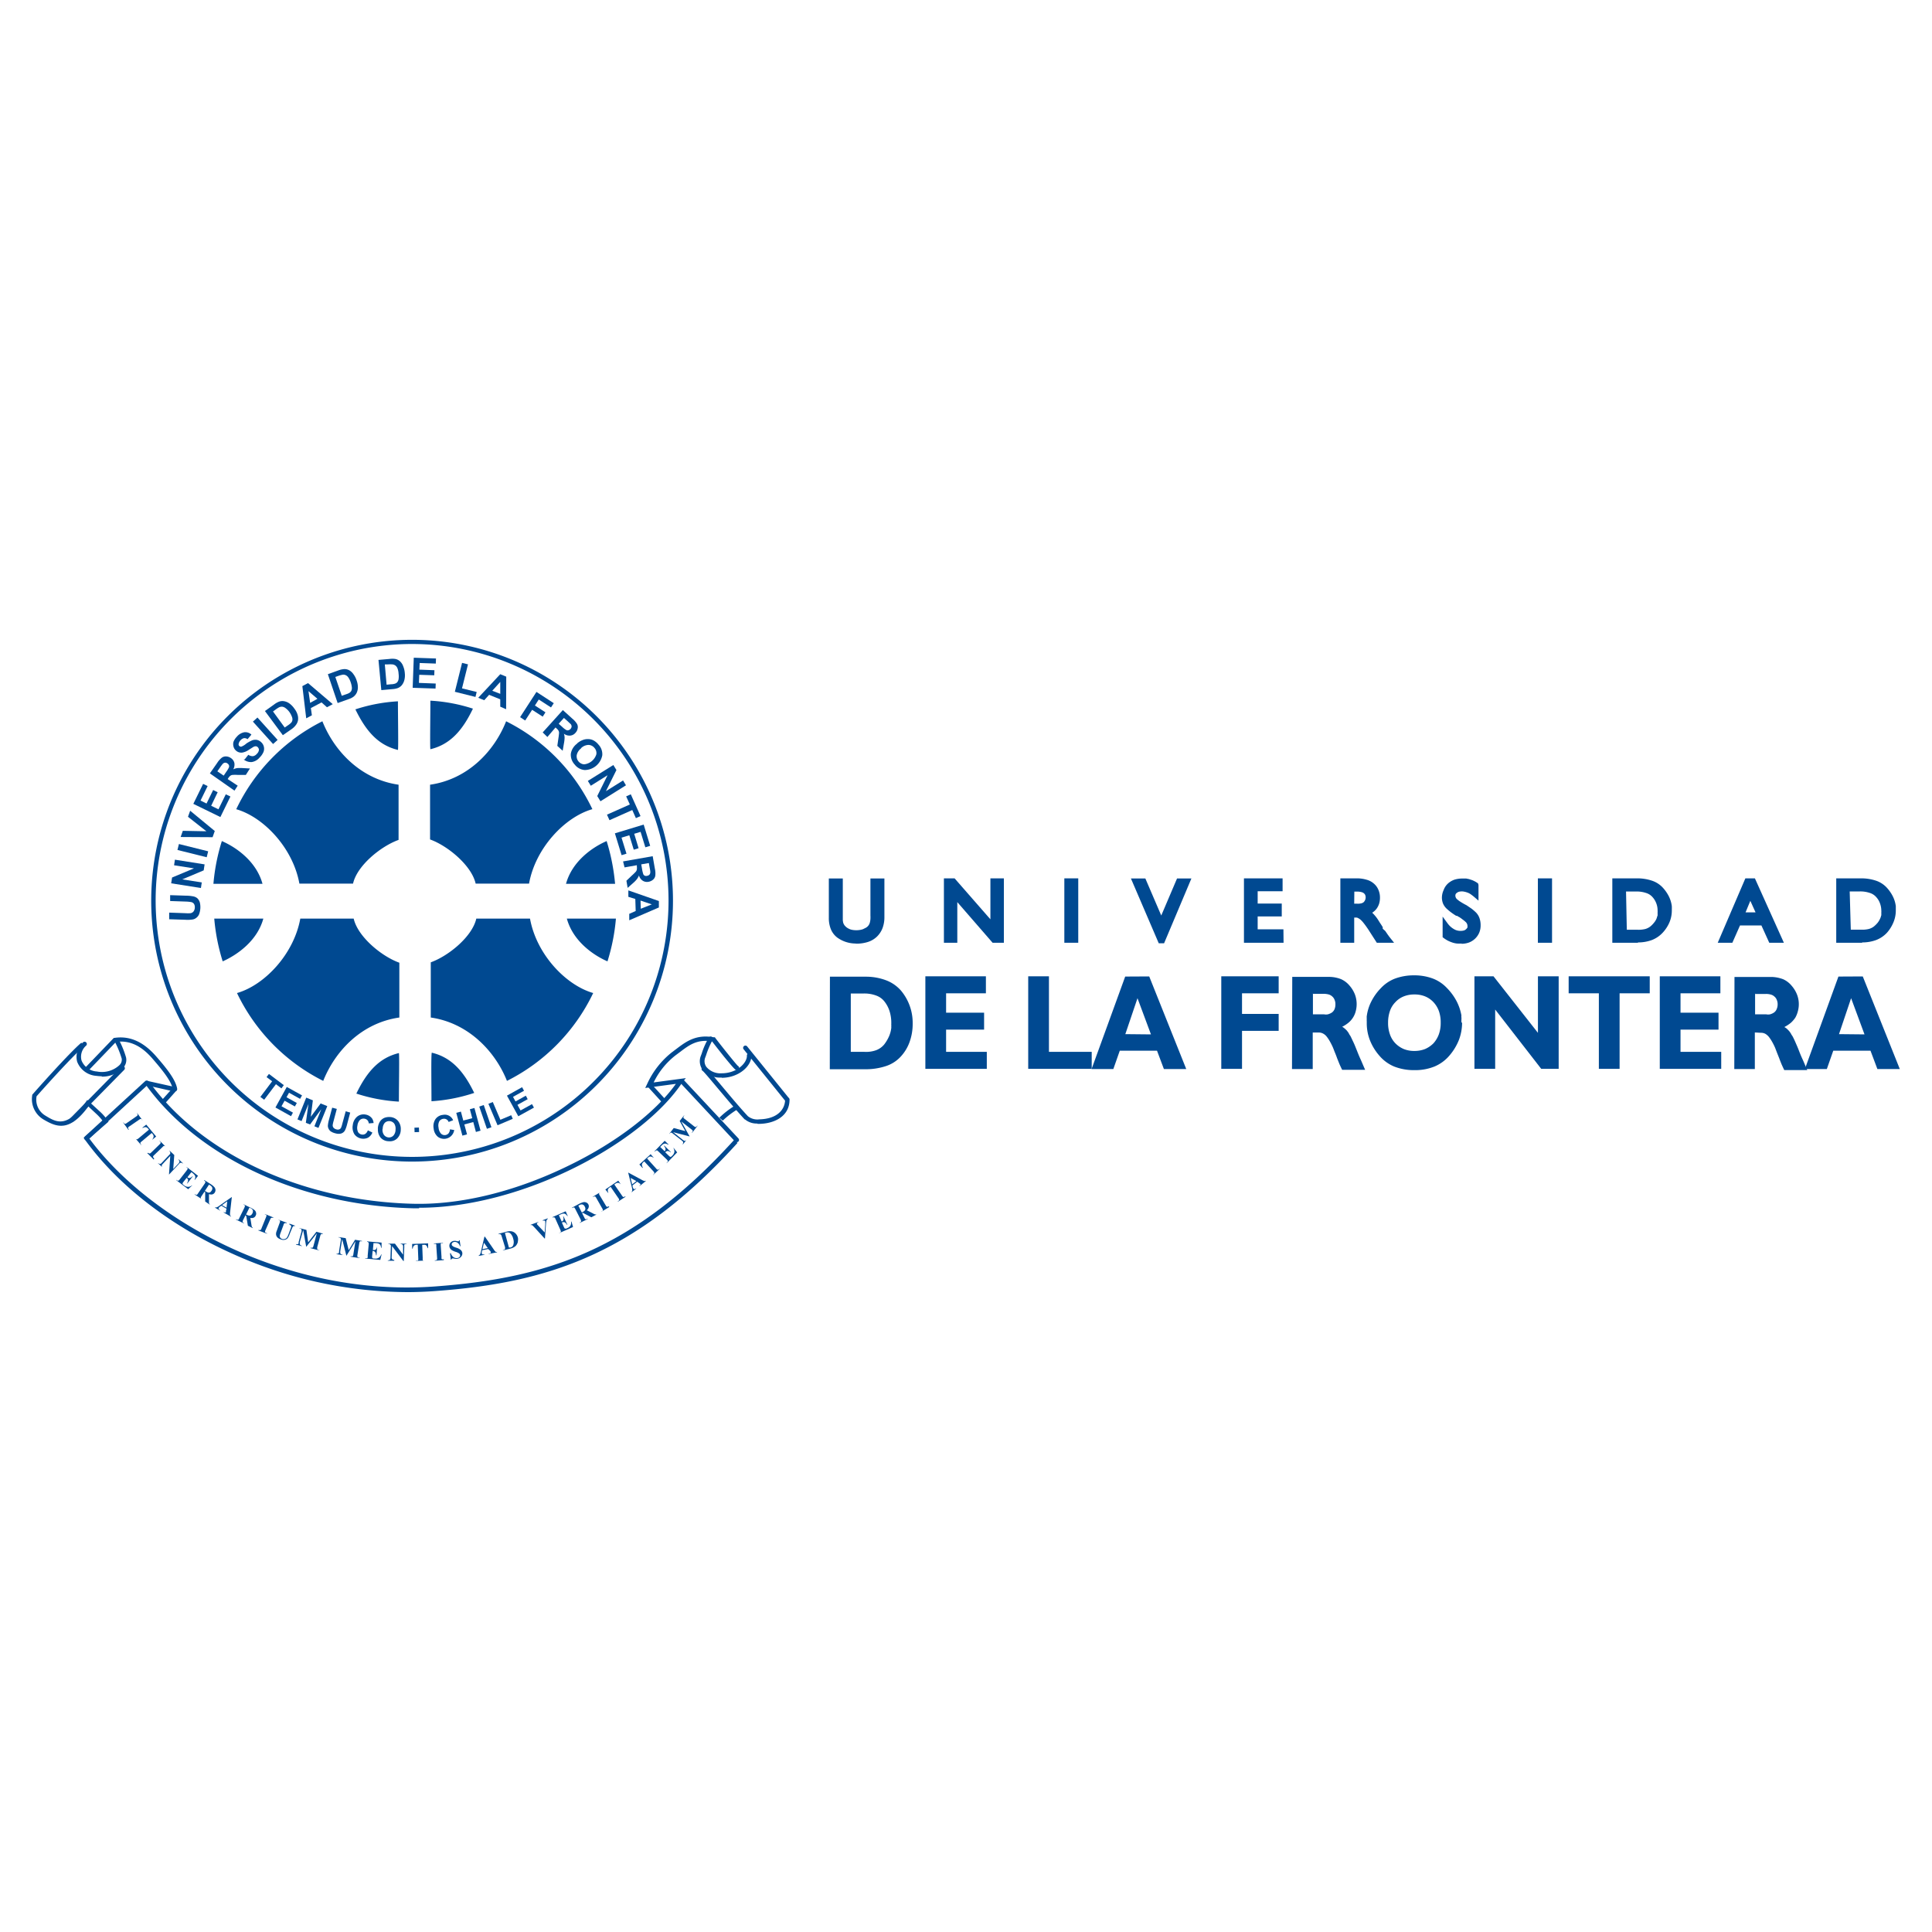 <svg id="Capa_1" data-name="Capa 1" xmlns="http://www.w3.org/2000/svg" viewBox="0 0 300 300"><defs><style>.cls-1{fill:#004991;}</style></defs><g id="Capa_2" data-name="Capa 2"><g id="Capa_1-2" data-name="Capa 1-2"><path class="cls-1" d="M132.11,154.24v9.09h2.11a4.62,4.62,0,0,0,1.84-.26,3,3,0,0,0,1.24-.89,6,6,0,0,0,.74-1.24,4.5,4.5,0,0,0,.36-1.35v-.1a.14.14,0,0,1,0-.09v-.28a.24.24,0,0,1,0-.12v-.19a6,6,0,0,0-.25-1.73,4.73,4.73,0,0,0-.74-1.47,2.82,2.82,0,0,0-1.3-1,5.22,5.22,0,0,0-2-.34l-2.07,0m-3.17-2.61h5.71a8.87,8.87,0,0,1,3.09.59,5.78,5.78,0,0,1,2.25,1.59,7.78,7.78,0,0,1,1.8,5.08,8.22,8.22,0,0,1-.46,2.82,6.57,6.57,0,0,1-1.36,2.29,5.38,5.38,0,0,1-2.33,1.51,10.06,10.06,0,0,1-3.36.49h-5.36Z"/><polygon class="cls-1" points="153.23 163.33 153.23 165.97 143.69 165.97 143.69 151.6 153.09 151.6 153.09 154.24 146.91 154.24 146.91 157.25 152.81 157.25 152.81 159.88 146.91 159.88 146.91 163.33 153.23 163.33"/><polygon class="cls-1" points="169.52 163.33 169.52 165.97 159.66 165.97 159.66 151.6 162.88 151.6 162.88 163.33 169.52 163.33"/><path class="cls-1" d="M178.72,160.62,176.63,155l-1.89,5.58Zm-.27-9L184.2,166h-3.47l-1.07-2.85h-5.78l-1,2.85H169.5l5.22-14.36Z"/><polygon class="cls-1" points="198.55 151.6 198.55 154.24 192.86 154.24 192.86 157.44 198.55 157.44 198.55 160.07 192.86 160.07 192.86 165.97 189.64 165.97 189.64 151.6 198.55 151.6"/><path class="cls-1" d="M203.87,154.24v3.26h1.71a1.5,1.5,0,0,0,.63,0,2.3,2.3,0,0,0,.6-.27,1.27,1.27,0,0,0,.41-.51,1.89,1.89,0,0,0,.14-.78,1.63,1.63,0,0,0-.13-.69,1.26,1.26,0,0,0-.35-.51,1.37,1.37,0,0,0-.56-.32,3.08,3.08,0,0,0-.8-.1l-1.63,0m-3.23-2.63h5.79a5.17,5.17,0,0,1,1.78.35,3.65,3.65,0,0,1,1.32,1,4.68,4.68,0,0,1,.83,1.35,4.27,4.27,0,0,1,.14,2.62,3.39,3.39,0,0,1-1.11,1.78,5.3,5.3,0,0,1-1,.65,1.7,1.7,0,0,1,.38.26,3.26,3.26,0,0,1,.33.31l.15.19.15.21a2,2,0,0,0,.13.25l.16.24c.13.26.28.59.44.92s.32.74.49,1.16.35.9.59,1.42.47,1.1.75,1.72h-3.57c-.15-.29-.29-.6-.42-.89l-.36-.9c-.11-.31-.22-.6-.33-.86s-.21-.55-.32-.81-.29-.62-.46-.92a5.54,5.54,0,0,0-.5-.76,1.73,1.73,0,0,0-.56-.48,1.38,1.38,0,0,0-.69-.17l-.93,0V166h-3.22Z"/><path class="cls-1" d="M223.71,158.79a5.2,5.2,0,0,0-.28-1.79,4,4,0,0,0-.83-1.37,3.69,3.69,0,0,0-1.31-.91,4.27,4.27,0,0,0-1.65-.3,4.33,4.33,0,0,0-1.67.3,3.52,3.52,0,0,0-1.31.91,3.57,3.57,0,0,0-.84,1.38,5.45,5.45,0,0,0-.28,1.79,5.2,5.2,0,0,0,.28,1.79,3.72,3.72,0,0,0,.84,1.4,4,4,0,0,0,1.31.9,4.3,4.3,0,0,0,1.67.3,4.46,4.46,0,0,0,1.65-.3,4.2,4.2,0,0,0,1.31-.9,4.33,4.33,0,0,0,.83-1.4,5.2,5.2,0,0,0,.28-1.79v0m3.32,0a7.48,7.48,0,0,1-.49,2.68,8.49,8.49,0,0,1-1.46,2.41,6.15,6.15,0,0,1-2.34,1.72,8,8,0,0,1-3.1.56,8.37,8.37,0,0,1-3.13-.55,6.08,6.08,0,0,1-2.32-1.69,8.21,8.21,0,0,1-1.46-2.38,7.24,7.24,0,0,1-.5-2.6v-.38a1,1,0,0,1,0-.25,1,1,0,0,1,0-.25.92.92,0,0,1,0-.28,7,7,0,0,1,.7-2.27,8.32,8.32,0,0,1,1.49-2.08,5.85,5.85,0,0,1,2.21-1.49,8.41,8.41,0,0,1,2.94-.5,8.19,8.19,0,0,1,2.9.49,5.88,5.88,0,0,1,2.2,1.47,8.78,8.78,0,0,1,1.48,2,7.7,7.7,0,0,1,.78,2.28,1,1,0,0,0,0,.3,1.31,1.31,0,0,1,0,.28v.13a.33.33,0,0,0,0,.14v.23Z"/><polygon class="cls-1" points="242.03 151.6 242.03 165.97 239.32 165.97 232.17 156.76 232.17 165.97 228.95 165.97 228.95 151.6 231.91 151.6 238.81 160.38 238.81 151.6 242.03 151.6"/><polygon class="cls-1" points="256.17 151.6 256.17 154.24 251.49 154.24 251.49 165.97 248.27 165.97 248.27 154.24 243.58 154.24 243.58 151.6 256.17 151.6"/><polygon class="cls-1" points="267.27 163.33 267.27 165.97 257.73 165.97 257.73 151.6 267.14 151.6 267.14 154.24 260.95 154.24 260.95 157.25 266.85 157.25 266.85 159.88 260.95 159.88 260.95 163.33 267.27 163.33"/><path class="cls-1" d="M272.53,154.24v3.26h1.71a1.5,1.5,0,0,0,.63,0,2.11,2.11,0,0,0,.59-.27,1.19,1.19,0,0,0,.41-.51,1.82,1.82,0,0,0,.16-.76,1.63,1.63,0,0,0-.13-.69,1.2,1.2,0,0,0-.35-.51,1.37,1.37,0,0,0-.56-.32,2.7,2.7,0,0,0-.8-.1l-1.63,0m-3.23-2.64h5.79a5.43,5.43,0,0,1,1.78.36,3.64,3.64,0,0,1,1.3,1,4.68,4.68,0,0,1,.83,1.35,4.12,4.12,0,0,1,.14,2.62,4,4,0,0,1-.4,1,4.42,4.42,0,0,1-.7.8,5.67,5.67,0,0,1-1,.65,2.26,2.26,0,0,1,.38.25l.32.32a1.39,1.39,0,0,1,.15.19l.15.21a1.83,1.83,0,0,0,.13.24l.16.24c.14.27.29.58.44.93s.33.74.49,1.16.35.9.59,1.42.47,1.1.75,1.72h-3.57q-.22-.45-.42-.9c-.12-.3-.24-.59-.35-.9l-.34-.85-.31-.81a9.86,9.86,0,0,0-.46-.92,6.65,6.65,0,0,0-.5-.76,2.17,2.17,0,0,0-.56-.49,1.44,1.44,0,0,0-.7-.16l-.93-.05V166H269.3Z"/><path class="cls-1" d="M289.52,160.62,287.44,155l-1.88,5.58Zm-.27-9L295,166h-3.48l-1.07-2.85h-5.78l-1,2.85h-3.41l5.21-14.36Z"/><path class="cls-1" d="M137,136.86v5.54a4.21,4.21,0,0,1-.26,1.53,3.27,3.27,0,0,1-.76,1.19,3.21,3.21,0,0,1-1.26.74,6,6,0,0,1-1.79.25,4.55,4.55,0,0,1-1.37-.21,4.12,4.12,0,0,1-1.25-.6,2.63,2.63,0,0,1-.88-1.1,4,4,0,0,1-.3-1.61v-5.73h1.31v5.36a5.74,5.74,0,0,0,0,.71,4.17,4.17,0,0,0,.08.49,1.88,1.88,0,0,0,.18.38,1.11,1.11,0,0,0,.25.32,2.25,2.25,0,0,0,.41.34,3,3,0,0,0,.47.25,2.47,2.47,0,0,0,.52.13,2.43,2.43,0,0,0,.6,0,4,4,0,0,0,.69,0,2.94,2.94,0,0,0,.6-.16c.17-.07.33-.15.48-.23a1.8,1.8,0,0,0,.67-.67,1.88,1.88,0,0,0,.17-.47,4.68,4.68,0,0,0,.09-.54,5.83,5.83,0,0,0,0-.59v-5.32Z"/><path class="cls-1" d="M132.9,146.51a4.92,4.92,0,0,1-2.87-.91,3.14,3.14,0,0,1-1-1.28,4.55,4.55,0,0,1-.33-1.79v-6.12h2.17v5.81q0,.33,0,.66a3,3,0,0,0,.07.43,1.69,1.69,0,0,0,.13.27.92.92,0,0,0,.17.22h0a1.75,1.75,0,0,0,.33.28,2.63,2.63,0,0,0,.41.21,2,2,0,0,0,.42.11,3.57,3.57,0,0,0,1.13,0,2.3,2.3,0,0,0,.5-.13l.42-.21a1.27,1.27,0,0,0,.63-.85,2.89,2.89,0,0,0,.08-.5,5.23,5.23,0,0,0,0-.56v-5.74h2.17v6a4.82,4.82,0,0,1-.28,1.68,3.76,3.76,0,0,1-.86,1.33,3.59,3.59,0,0,1-1.43.85,5.92,5.92,0,0,1-1.91.26m-3.35-9.23v5.28a3.58,3.58,0,0,0,.27,1.44,2.24,2.24,0,0,0,.74.93,3.93,3.93,0,0,0,2.38.74,5.39,5.39,0,0,0,1.65-.22,2.56,2.56,0,0,0,1.09-.64,3,3,0,0,0,.67-1,4,4,0,0,0,.23-1.38v-5.12h-.47v5.57a5.59,5.59,0,0,1-.11.59,1.8,1.8,0,0,1-.21.56,2.15,2.15,0,0,1-.36.48,3.33,3.33,0,0,1-.46.36c-.17.09-.35.18-.54.26a3.77,3.77,0,0,1-.68.18,4.11,4.11,0,0,1-1.4,0,2.43,2.43,0,0,1-.6-.17,4,4,0,0,1-.55-.27,3.09,3.09,0,0,1-.48-.4,1.7,1.7,0,0,1-.33-.42,2.28,2.28,0,0,1-.2-.45A3.84,3.84,0,0,1,130,143c0-.25,0-.51,0-.76v-4.94Z"/><polygon class="cls-1" points="155.46 136.84 155.46 145.97 154.33 145.97 148.22 138.94 148.22 145.97 147 145.97 147 136.84 148.04 136.84 154.22 143.9 154.22 136.84 155.46 136.84"/><path class="cls-1" d="M155.88,146.39h-1.75l-5.48-6.31v6.31h-2.08v-10h1.66l5.56,6.36v-6.36h2.09Zm-1.36-.85H155v-8.28h-.38V145l-6.81-7.78h-.42v8.28h.38v-7.75Z"/><rect class="cls-1" x="165.7" y="136.84" width="1.31" height="9.13"/><path class="cls-1" d="M167.43,146.39h-2.16v-10h2.16Zm-1.31-.85h.46v-8.28h-.46Z"/><polygon class="cls-1" points="184.34 136.84 180.48 146.04 180.21 146.04 176.26 136.84 177.57 136.84 180.32 143.25 183.05 136.84 184.34 136.84"/><path class="cls-1" d="M180.76,146.47h-.83l-4.32-10.06h2.24l2.47,5.75,2.45-5.75H185Zm-3.86-9.21,3.44,8,3.37-8h-.38l-3,7.07-3-7.07Z"/><polygon class="cls-1" points="198.76 136.84 198.76 138.01 194.9 138.01 194.9 140.77 198.63 140.77 198.63 141.95 194.9 141.95 194.9 144.78 198.88 144.78 198.88 145.97 193.58 145.97 193.58 136.84 198.76 136.84"/><path class="cls-1" d="M199.31,146.39h-6.15v-10h6v2h-3.87v1.91h3.74v2h-3.74v2h4Zm-5.3-.85h4.45v-.34h-4v-3.68h3.73v-.32h-3.73v-3.61h3.87v-.33H194Z"/><path class="cls-1" d="M209.84,138v2.86h.84a2.36,2.36,0,0,0,.88-.08,1.2,1.2,0,0,0,.55-.33,1.94,1.94,0,0,0,.28-.48,1.61,1.61,0,0,0,.09-.54v0a1.73,1.73,0,0,0-.12-.6,1.1,1.1,0,0,0-.31-.43,1.29,1.29,0,0,0-.56-.28,2.72,2.72,0,0,0-.81-.09l-.84,0m-1.31-1.08h2.3a4.85,4.85,0,0,1,1.25.19,2.65,2.65,0,0,1,.95.51,2.13,2.13,0,0,1,.6.82,2.89,2.89,0,0,1,.2,1.06,2.64,2.64,0,0,1-.1.74,1.9,1.9,0,0,1-.31.6,2.11,2.11,0,0,1-.48.51,2.7,2.7,0,0,1-.64.36c.12.09.25.18.36.28a2.5,2.5,0,0,1,.33.32c.11.12.22.24.32.37l.3.42.17.27.18.28.19.28.18.31,0,.07s0,0,0,.06a.09.09,0,0,0,0,.06.33.33,0,0,1,0,.06s.06.08.08.12l.08.11h0l.18.25a3.15,3.15,0,0,1,.19.27c.06.11.15.19.22.3l.27.36H214L212.77,144c-.25-.38-.47-.7-.69-1a4.29,4.29,0,0,0-.54-.59,3.93,3.93,0,0,0-.43-.18,1.36,1.36,0,0,0-.43-.14h-.83v4h-1.31Z"/><path class="cls-1" d="M215.1,144.56l.15.22c.06.09.13.18.19.28l.22.3c.08.12.17.22.26.34l.55.69h-2.68l-1.33-2.07c-.25-.37-.47-.68-.67-.93a4.28,4.28,0,0,0-.49-.55,2,2,0,0,0-.38-.26.77.77,0,0,0-.25-.1h0a.21.21,0,0,1-.11,0h-.28v3.91h-2.15v-10h2.73a5.37,5.37,0,0,1,1.37.22,2.8,2.8,0,0,1,1.1.59,2.57,2.57,0,0,1,.72,1,3,3,0,0,1,.23,1.22,3.2,3.2,0,0,1-.12.87,2.73,2.73,0,0,1-.36.75,2.36,2.36,0,0,1-.59.59l-.13.1.24.24c.08.09.23.26.34.4s.22.29.32.45l.17.27a3.23,3.23,0,0,0,.18.28l.19.29c.07.11.12.2.19.3l0,.09h0l0,.1a0,0,0,0,1,0,0l0,.06m-.64,1.27h.48l-.17-.25-.12-.16h-.21v-.32h0l-.06-.09,0-.09h0a.64.64,0,0,1-.08-.14,3.37,3.37,0,0,1-.19-.32,2,2,0,0,0-.18-.26l-.18-.29-.18-.28a3.28,3.28,0,0,0-.27-.38l-.29-.34a4,4,0,0,0-.3-.29,2.6,2.6,0,0,0-.33-.25l-.63-.46.72-.29a2.86,2.86,0,0,0,.54-.3,2.16,2.16,0,0,0,.39-.41,1.92,1.92,0,0,0,.24-.5,2.58,2.58,0,0,0-.08-1.53,1.72,1.72,0,0,0-.49-.64,2.2,2.2,0,0,0-.79-.44,5.62,5.62,0,0,0-1.15-.18H209v8.24h.46v-4l1,0h.33a1.85,1.85,0,0,1,.6.2,6.18,6.18,0,0,1,.53.36,6.28,6.28,0,0,1,.59.67,10.13,10.13,0,0,1,.72,1Z"/><path class="cls-1" d="M210.88,141.26h-1.47v-3.74l1.29,0h0a4,4,0,0,1,.91.11,1.9,1.9,0,0,1,.72.37,1.56,1.56,0,0,1,.42.6,1.79,1.79,0,0,1,.15.72v0a2.25,2.25,0,0,1-.11.68,2.28,2.28,0,0,1-.36.6,1.52,1.52,0,0,1-.73.46,3.25,3.25,0,0,1-.82.12m-.6-.86h.41a2.16,2.16,0,0,0,.76-.07.84.84,0,0,0,.35-.21,1.45,1.45,0,0,0,.2-.34,1.32,1.32,0,0,0,.06-.39A1.22,1.22,0,0,0,212,139a.69.69,0,0,0-.2-.28.91.91,0,0,0-.38-.19,2.42,2.42,0,0,0-.71-.08h-.41Z"/><path class="cls-1" d="M229.16,137.36v1.49a5.13,5.13,0,0,0-.6-.44,2.35,2.35,0,0,0-.54-.29,2.72,2.72,0,0,0-.54-.15,2.61,2.61,0,0,0-.48-.05,2.41,2.41,0,0,0-.6.08,1.53,1.53,0,0,0-.46.23.92.92,0,0,0-.4.78,1.05,1.05,0,0,0,.09.46,1.46,1.46,0,0,0,.27.38,4.23,4.23,0,0,0,.41.33,5.19,5.19,0,0,0,.5.31l.16.1.18.1.18.1a1.18,1.18,0,0,1,.19.11,4.76,4.76,0,0,1,.7.47,6.07,6.07,0,0,1,.65.59,2,2,0,0,1,.46.73,3,3,0,0,1,.16,1,2.69,2.69,0,0,1-.18,1,2.39,2.39,0,0,1-1.37,1.31,2.89,2.89,0,0,1-1,.16,5.53,5.53,0,0,1-.71,0,3.61,3.61,0,0,1-.65-.15,4,4,0,0,1-.6-.26,3.21,3.21,0,0,1-.59-.36v-1.72a3.79,3.79,0,0,0,.53.6,3.36,3.36,0,0,0,.6.41,2.5,2.5,0,0,0,.63.27,3.5,3.5,0,0,0,.65.07,2.6,2.6,0,0,0,.56-.06,1.25,1.25,0,0,0,.42-.2,2.2,2.2,0,0,0,.31-.3,1.07,1.07,0,0,0,.16-.32v-.13h0v-.11a1.27,1.27,0,0,0-.46-1c-.15-.13-.31-.27-.49-.4a4.56,4.56,0,0,0-.59-.38l-.11-.07-.13-.07-.06,0-.05,0-.06,0,0,0a7.34,7.34,0,0,1-.71-.48,6.89,6.89,0,0,1-.65-.54,1.71,1.71,0,0,1-.47-.66,2.45,2.45,0,0,1-.15-.85,2.55,2.55,0,0,1,.19-1,2.08,2.08,0,0,1,.56-.78,2.55,2.55,0,0,1,.89-.51,3.63,3.63,0,0,1,1.13-.16h.52l.25,0,.26.07a2.57,2.57,0,0,1,.52.21,2.87,2.87,0,0,1,.48.28Z"/><path class="cls-1" d="M227,146.51a6.81,6.81,0,0,1-.78,0,3.47,3.47,0,0,1-.71-.16,5.72,5.72,0,0,1-.68-.28,5.47,5.47,0,0,1-.65-.41l-.17-.13v-3.2l.77,1.05a3.43,3.43,0,0,0,.48.53,3.25,3.25,0,0,0,.52.37,1.89,1.89,0,0,0,.51.21,2.16,2.16,0,0,0,1,0,.75.75,0,0,0,.27-.13.92.92,0,0,0,.22-.22.42.42,0,0,0,.09-.14v-.18h0a.86.86,0,0,0-.31-.68,4.57,4.57,0,0,0-.47-.38,4.67,4.67,0,0,0-.51-.36l-.12-.06-.13-.08-.07-.05-.07,0-.07,0c-.28-.17-.53-.34-.76-.51s-.47-.37-.68-.56a2.42,2.42,0,0,1-.6-.82,2.54,2.54,0,0,1-.18-1,2.88,2.88,0,0,1,.27-1.12,2.51,2.51,0,0,1,.66-1,3,3,0,0,1,1-.6,3.9,3.9,0,0,1,1.27-.18h.28l.3,0,.3.06a1.21,1.21,0,0,1,.28.08,3.23,3.23,0,0,1,.59.22,3.6,3.6,0,0,1,.54.31l.12.08.07.25v2.43l-.7-.6c-.18-.15-.35-.28-.54-.41a1.91,1.91,0,0,0-.45-.23,2.79,2.79,0,0,0-.47-.14,1.83,1.83,0,0,0-.87,0,1,1,0,0,0-.33.17.65.65,0,0,0-.18.19.52.52,0,0,0-.05.24.72.72,0,0,0,.06.29.85.85,0,0,0,.17.25l.36.29.46.29h0l.14.08.17.1.17.09.21.11.75.51a7.68,7.68,0,0,1,.69.59,2.36,2.36,0,0,1,.56.89,3.25,3.25,0,0,1,.18,1.12,2.91,2.91,0,0,1-.21,1.13,2.81,2.81,0,0,1-1.62,1.55,3.47,3.47,0,0,1-1.15.19M224.84,145l.35.21a3.76,3.76,0,0,0,.55.23,2.75,2.75,0,0,0,.57.12,3.13,3.13,0,0,0,1.52-.1,1.88,1.88,0,0,0,1.14-1,1.91,1.91,0,0,0,.15-.81,2.39,2.39,0,0,0-.15-.83,1.45,1.45,0,0,0-.36-.59,5,5,0,0,0-.59-.53c-.22-.16-.44-.31-.67-.45l-.16-.09L227,141l-.18-.1-.16-.1a4.72,4.72,0,0,1-.53-.33,5.19,5.19,0,0,1-.46-.36,1.86,1.86,0,0,1-.36-.52,1.57,1.57,0,0,1-.14-.64,1.36,1.36,0,0,1,.15-.63,1.55,1.55,0,0,1,.43-.49,1.86,1.86,0,0,1,.6-.29,2.56,2.56,0,0,1,1.26-.05,3,3,0,0,1,.6.18,2.81,2.81,0,0,1,.55.27v-.38l-.25-.13-.45-.18-.25-.06-.18,0h-.24a3.38,3.38,0,0,0-1.23.14,2.18,2.18,0,0,0-.76.42,1.64,1.64,0,0,0-.44.6,2,2,0,0,0-.14.83,1.62,1.62,0,0,0,.12.69,1.5,1.5,0,0,0,.35.51c.2.18.41.34.6.5a6.94,6.94,0,0,0,.66.46l.11.06.09.06.07,0,.07,0,.11.06h0c.2.13.4.27.59.42s.35.28.51.41a1.73,1.73,0,0,1,.44.6,1.7,1.7,0,0,1,.16.74v.16l0,.14v.09a1.31,1.31,0,0,1-.24.45,1.67,1.67,0,0,1-.38.37,1.46,1.46,0,0,1-.59.28,3.14,3.14,0,0,1-1.43,0,3.3,3.3,0,0,1-.73-.3,4.2,4.2,0,0,1-.49-.33Z"/><rect class="cls-1" x="239.22" y="136.84" width="1.31" height="9.13"/><path class="cls-1" d="M241,146.39H238.8v-10H241Zm-1.31-.85h.46v-8.28h-.46Z"/><path class="cls-1" d="M252.11,138v6.78h2.09a4.46,4.46,0,0,0,1.31-.13,2.44,2.44,0,0,0,.95-.48,3.69,3.69,0,0,0,.66-.65,3,3,0,0,0,.44-.72,1.08,1.08,0,0,0,.08-.19,1.27,1.27,0,0,0,.06-.18l.06-.17a.9.9,0,0,1,0-.19c0-.06,0-.24,0-.35a1.5,1.5,0,0,0,0-.3,3.71,3.71,0,0,0-.23-1.28A3.42,3.42,0,0,0,257,139a2.72,2.72,0,0,0-1.19-.75,4.86,4.86,0,0,0-1.65-.25h-2m-1.32,8v-9.13h3.58a6.56,6.56,0,0,1,2,.33,3.6,3.6,0,0,1,1.44.92,5.63,5.63,0,0,1,.94,1.28,4.41,4.41,0,0,1,.43,1.42v.09a.06.06,0,0,0,0,.06v.23a.06.06,0,0,0,0,.06v.16a4.33,4.33,0,0,1-.33,1.67,5,5,0,0,1-1,1.49,4.11,4.11,0,0,1-1.52,1.05,5.33,5.33,0,0,1-2,.34Z"/><path class="cls-1" d="M254.36,146.39h-4v-10h4a7.13,7.13,0,0,1,2.15.36,4,4,0,0,1,1.61,1,6,6,0,0,1,1,1.4,4.79,4.79,0,0,1,.48,1.56v.2a.43.43,0,0,1,0,.16v.31a4.76,4.76,0,0,1-.36,1.82,5.57,5.57,0,0,1-1.05,1.62,4.54,4.54,0,0,1-1.69,1.15,6.19,6.19,0,0,1-2.17.37m-3.13-.85h3.13a5.63,5.63,0,0,0,1.86-.31,3.73,3.73,0,0,0,1.37-.94,4.74,4.74,0,0,0,.9-1.36,4.08,4.08,0,0,0,.29-1.5v-.1a.29.29,0,0,1,0-.13V141a.29.29,0,0,1,0-.13v-.06a3.93,3.93,0,0,0-.39-1.26,5.09,5.09,0,0,0-.86-1.19,3.27,3.27,0,0,0-1.28-.82,6.33,6.33,0,0,0-1.88-.31h-3.11Z"/><path class="cls-1" d="M254.41,145.2h-2.72v-7.62h2.45a5.72,5.72,0,0,1,1.79.28,3.12,3.12,0,0,1,1.33.87A3.83,3.83,0,0,1,258,140a4,4,0,0,1,.26,1.44,1.93,1.93,0,0,1,0,.34,2.58,2.58,0,0,1,0,.36,1,1,0,0,1-.05.24.6.6,0,0,1-.06.19.89.89,0,0,1-.06.2l-.08.21a4,4,0,0,1-.49.82,5.11,5.11,0,0,1-.74.73,2.85,2.85,0,0,1-1.1.55,4.35,4.35,0,0,1-1.19.14m-1.88-.85h1.66a4.33,4.33,0,0,0,1.19-.11,2.25,2.25,0,0,0,.79-.39,3.72,3.72,0,0,0,.59-.6,2.55,2.55,0,0,0,.39-.63.52.52,0,0,1,.06-.16c0-.06,0-.11.05-.16a1.21,1.21,0,0,1,.05-.18.61.61,0,0,0,0-.13c0-.12,0-.23,0-.34a1,1,0,0,0,0-.24,3.09,3.09,0,0,0-.19-1.13,3,3,0,0,0-.6-1,2.15,2.15,0,0,0-1-.64,4.58,4.58,0,0,0-1.51-.23h-1.6Z"/><path class="cls-1" d="M271.78,138.79l-1.37,3.31h2.84Zm.48-2,4.08,9.17H275l-1.19-2.69h-3.88L268.78,146h-1.34l3.92-9.17Z"/><path class="cls-1" d="M277,146.39h-2.27l-1.22-2.69h-3.32L269,146.39h-2.27l4.29-10h1.48Zm-1.72-.85h.41L272,137.2h-.36L268,145.54h.42l1.15-2.69h4.44Z"/><path class="cls-1" d="M273.91,142.52h-4.13l2-4.8Zm-2.86-.85h1.55l-.81-1.79Z"/><path class="cls-1" d="M286.9,138v6.78H289a4.46,4.46,0,0,0,1.31-.13,2.44,2.44,0,0,0,.95-.48,3.69,3.69,0,0,0,.66-.65,3,3,0,0,0,.44-.72c0-.06,0-.12.07-.19l.06-.18,0-.17a1.8,1.8,0,0,0,.05-.19,3.39,3.39,0,0,1,0-.35,1.5,1.5,0,0,0,0-.3,3.48,3.48,0,0,0-.22-1.28,3.56,3.56,0,0,0-.68-1.1,2.77,2.77,0,0,0-1.16-.75,4.72,4.72,0,0,0-1.66-.25h-2M285.57,146v-9.14h3.56a6.29,6.29,0,0,1,2,.33,3.6,3.6,0,0,1,1.44.92,5.71,5.71,0,0,1,.93,1.3,4.11,4.11,0,0,1,.43,1.42v.61a4.15,4.15,0,0,1-.33,1.67,4.86,4.86,0,0,1-.91,1.49,4,4,0,0,1-1.53,1,5.57,5.57,0,0,1-2,.34Z"/><path class="cls-1" d="M289.13,146.39h-4v-10h4a7.26,7.26,0,0,1,2.17.36,4.05,4.05,0,0,1,1.6,1,6,6,0,0,1,1,1.4,4.72,4.72,0,0,1,.48,1.56v.67a4.73,4.73,0,0,1-.36,1.82,5.78,5.78,0,0,1-1,1.62,4.5,4.5,0,0,1-1.7,1.15,6.22,6.22,0,0,1-2.14.37m-3.13-.85h3.13a5.54,5.54,0,0,0,1.86-.31,3.77,3.77,0,0,0,1.38-.94,4.83,4.83,0,0,0,.93-1.36,3.9,3.9,0,0,0,.3-1.5v-.1a.29.29,0,0,1,0-.13V141a.29.29,0,0,1,0-.13v-.06a3.93,3.93,0,0,0-.39-1.26,5.05,5.05,0,0,0-.85-1.19,3.35,3.35,0,0,0-1.28-.82,6.33,6.33,0,0,0-1.88-.31h-3.11Z"/><path class="cls-1" d="M289.2,145.2h-2.72v-7.62h2.44a5.68,5.68,0,0,1,1.79.28,3.21,3.21,0,0,1,1.34.87,4.22,4.22,0,0,1,.76,1.23,4.16,4.16,0,0,1,.25,1.44,1.93,1.93,0,0,1,0,.34c0,.11,0,.23,0,.36a1.05,1.05,0,0,1-.06.24.6.6,0,0,1-.06.19.56.56,0,0,1-.06.2,1,1,0,0,1-.09.21,3.53,3.53,0,0,1-.48.82,4.49,4.49,0,0,1-.75.76,2.89,2.89,0,0,1-1.11.55,4.35,4.35,0,0,1-1.19.14m-1.87-.85H289a4.33,4.33,0,0,0,1.19-.11,2.25,2.25,0,0,0,.79-.39,4.25,4.25,0,0,0,.6-.6,3.06,3.06,0,0,0,.37-.63s.05-.11.07-.16l.05-.16a.55.55,0,0,1,.06-.18V142c0-.12,0-.23,0-.34a1,1,0,0,0,0-.24,3.32,3.32,0,0,0-.2-1.13,2.83,2.83,0,0,0-.6-1,2.15,2.15,0,0,0-1-.64,4.6,4.6,0,0,0-1.52-.23h-1.59Z"/><path class="cls-1" d="M112.23,174l-.53-.44a13.19,13.19,0,0,1,2.41-1.87l.37.59a13,13,0,0,0-2.25,1.73"/><rect class="cls-1" x="101.59" y="168.17" width="0.7" height="3.1" transform="translate(-87.74 112.99) rotate(-42.36)"/><path class="cls-1" d="M25.44,171.34a.5.5,0,0,1-.24-.09.37.37,0,0,1,0-.5l1.68-1.88a.35.35,0,0,1,.49,0h0a.35.35,0,0,1,0,.5l-1.67,1.88a.34.34,0,0,1-.26.12"/><path class="cls-1" d="M64,180.37a40.51,40.51,0,1,1,40.5-40.5A40.51,40.51,0,0,1,64,180.37M64,100a39.82,39.82,0,1,0,39.81,39.82v0A39.87,39.87,0,0,0,64,100"/><path class="cls-1" d="M26.27,142.66l0-.95,2.53.09a5.08,5.08,0,0,0,.78,0,.75.75,0,0,0,.47-.27,1,1,0,0,0,.2-.6.93.93,0,0,0-.14-.59.72.72,0,0,0-.4-.26A6.82,6.82,0,0,0,29,140l-2.58-.09V139l2.45.08a5.93,5.93,0,0,1,1.19.12,1.36,1.36,0,0,1,.6.3,1.57,1.57,0,0,1,.36.59A3.16,3.16,0,0,1,30.9,142a1.34,1.34,0,0,1-.42.52,1.23,1.23,0,0,1-.53.25,5.25,5.25,0,0,1-1.19.05l-2.5-.08"/><polygon class="cls-1" points="31.2 137.89 26.58 137.16 26.72 136.26 30.12 134.84 27.03 134.36 27.16 133.49 31.77 134.22 31.63 135.15 28.3 136.55 31.33 137.02 31.2 137.89"/><rect class="cls-1" x="29.46" y="129.75" width="0.95" height="4.68" transform="translate(-105.47 129.2) rotate(-76.01)"/><polygon class="cls-1" points="33.01 130 28.05 129.97 28.39 129.01 32.05 129.08 29.19 126.83 29.53 125.89 33.35 129.04 33.01 130"/><polygon class="cls-1" points="34.22 126.87 30.02 124.82 31.54 121.72 32.24 122.06 31.14 124.31 32.07 124.77 33.1 122.67 33.8 123.02 32.79 125.12 33.92 125.67 35.06 123.34 35.78 123.68 34.22 126.87"/><path class="cls-1" d="M34.71,120.48l.4-.6a4.08,4.08,0,0,0,.44-.72.5.5,0,0,0,0-.34.61.61,0,0,0-.23-.27.55.55,0,0,0-.39-.12.61.61,0,0,0-.35.19c-.15.18-.28.36-.41.55l-.42.6,1,.68m1.66,2.32-3.82-2.68,1.14-1.63a3.17,3.17,0,0,1,.73-.82,1.06,1.06,0,0,1,.67-.18,1.33,1.33,0,0,1,.72.25,1.25,1.25,0,0,1,.54.75,1.51,1.51,0,0,1-.17,1,2.54,2.54,0,0,1,.59-.19,7.21,7.21,0,0,1,.93,0l1.07.06-.64,1-1.23,0a5.89,5.89,0,0,0-.84,0,.69.69,0,0,0-.32.12,1.36,1.36,0,0,0-.32.36l-.11.16L36.91,122Z"/><path class="cls-1" d="M38,117.91l.56-.71a1.18,1.18,0,0,0,.72.22,1,1,0,0,0,.6-.36,1,1,0,0,0,.33-.63A.64.64,0,0,0,40,116a.44.44,0,0,0-.28-.12.79.79,0,0,0-.37.1l-.67.42a2.53,2.53,0,0,1-1.06.46,1.22,1.22,0,0,1-1-.33,1.2,1.2,0,0,1-.36-.6,1.37,1.37,0,0,1,0-.75,2.4,2.4,0,0,1,.51-.78,2,2,0,0,1,1.19-.7,1.38,1.38,0,0,1,1.08.37l-.6.71a.8.8,0,0,0-.56-.16,1,1,0,0,0-.52.32,1.12,1.12,0,0,0-.31.6.34.34,0,0,0,.11.3.38.38,0,0,0,.31.1,2.49,2.49,0,0,0,.79-.49,5.7,5.7,0,0,1,.94-.51,1.52,1.52,0,0,1,.7-.05,1.43,1.43,0,0,1,.67.37,1.37,1.37,0,0,1,.35,1.49,2.61,2.61,0,0,1-.6.87,2,2,0,0,1-1.22.71,1.79,1.79,0,0,1-1.26-.4"/><rect class="cls-1" x="40.71" y="111.14" width="0.95" height="4.68" transform="translate(-65.35 56.7) rotate(-42)"/><path class="cls-1" d="M42.39,110.47l1.82,2.5.6-.41a2.54,2.54,0,0,0,.43-.37.75.75,0,0,0,.16-.35,1,1,0,0,0-.06-.51,3.23,3.23,0,0,0-.41-.78,2.84,2.84,0,0,0-.6-.6,1.09,1.09,0,0,0-.48-.21,1,1,0,0,0-.49.08,4.41,4.41,0,0,0-.64.42l-.35.25m-1.23-.08,1.4-1a3.16,3.16,0,0,1,.77-.45,1.51,1.51,0,0,1,.84-.07,2,2,0,0,1,.8.35,3.3,3.3,0,0,1,.77.81,2.77,2.77,0,0,1,.47.88,2,2,0,0,1,.08.94,1.73,1.73,0,0,1-.31.69,2.84,2.84,0,0,1-.6.6l-1.44,1Z"/><path class="cls-1" d="M49.29,108.51l-1.39-1.19.26,1.82Zm2.38.83-.9.48-.84-.75-1.66.88.16,1.12-.88.47-.6-5,.88-.47Z"/><path class="cls-1" d="M52.07,105.12l1,2.92.66-.23a2.39,2.39,0,0,0,.52-.22.89.89,0,0,0,.3-.31,1.1,1.1,0,0,0,.09-.51,3.41,3.41,0,0,0-.19-.84,2.91,2.91,0,0,0-.37-.75,1,1,0,0,0-.4-.34.88.88,0,0,0-.48-.07,4.79,4.79,0,0,0-.74.21l-.4.14m-1.15-.43,1.63-.59a3.26,3.26,0,0,1,.86-.2,1.52,1.52,0,0,1,.81.17,1.9,1.9,0,0,1,.66.6,3.21,3.21,0,0,1,.51,1,3.05,3.05,0,0,1,.19,1,2,2,0,0,1-.2.94,1.74,1.74,0,0,1-.51.6,2.73,2.73,0,0,1-.75.36l-1.68.6Z"/><path class="cls-1" d="M59.76,103.23l.27,3.09.7-.07a2,2,0,0,0,.59-.09.84.84,0,0,0,.36-.22,1.05,1.05,0,0,0,.21-.47,3.17,3.17,0,0,0,0-.87,2.61,2.61,0,0,0-.17-.82,1,1,0,0,0-.3-.42,1,1,0,0,0-.45-.19,5.08,5.08,0,0,0-.78,0l-.42,0m-1-.7,1.72-.15a3.24,3.24,0,0,1,.88,0,1.49,1.49,0,0,1,.74.37,1.87,1.87,0,0,1,.5.77,3.39,3.39,0,0,1,.25,1.09,3,3,0,0,1-.06,1,2.1,2.1,0,0,1-.42.86,1.58,1.58,0,0,1-.6.43A2.85,2.85,0,0,1,61,107l-1.79.16Z"/><polygon class="cls-1" points="64.08 106.8 64.25 102.13 67.7 102.25 67.67 103.04 65.17 102.95 65.12 103.98 67.46 104.07 67.43 104.86 65.1 104.78 65.05 106.04 67.66 106.14 67.63 106.92 64.08 106.8"/><polygon class="cls-1" points="70.63 107.42 71.75 102.93 72.67 103.16 71.74 106.89 74.02 107.45 73.83 108.22 70.63 107.42"/><path class="cls-1" d="M77.68,107.74l0-1.85-1.24,1.37Zm.91,2.39-.91-.4v-1.14l-1.73-.7-.76.84-.93-.38,3.42-3.66.93.38Z"/><polygon class="cls-1" points="80.76 111.36 83.3 107.44 85.99 109.19 85.56 109.85 83.66 108.62 83.06 109.55 84.7 110.61 84.27 111.28 82.63 110.22 81.55 111.88 80.76 111.36"/><path class="cls-1" d="M86.77,112.4l.52.46a3.14,3.14,0,0,0,.68.52.44.44,0,0,0,.32,0,.67.67,0,0,0,.47-.56.59.59,0,0,0-.14-.38l-.5-.47-.55-.49-.8.88m-2.5,1.37,3.13-3.47,1.47,1.33a3.36,3.36,0,0,1,.73.82,1,1,0,0,1,.1.69,1.29,1.29,0,0,1-.34.69,1.2,1.2,0,0,1-.8.43,1.44,1.44,0,0,1-1-.29,1.9,1.9,0,0,1,.11.63,5.64,5.64,0,0,1-.11.92l-.19,1.1-.83-.76.17-1.19a7.89,7.89,0,0,0,.1-.85.78.78,0,0,0-.09-.33,1.38,1.38,0,0,0-.32-.36l-.14-.13L85,114.44Z"/><path class="cls-1" d="M90.23,116.21a1.76,1.76,0,0,0-.68,1.06,1.26,1.26,0,0,0,1.09,1.41h.1a2.22,2.22,0,0,0,1.86-1.55,1.19,1.19,0,0,0-.3-1,1.22,1.22,0,0,0-.92-.46,1.73,1.73,0,0,0-1.15.5m-.63-.72a2.94,2.94,0,0,1,1.06-.6,2.22,2.22,0,0,1,.77-.08,1.79,1.79,0,0,1,.71.19,2.51,2.51,0,0,1,.79.66,2.16,2.16,0,0,1,.59,1.67,2.81,2.81,0,0,1-2.73,2.28,2.17,2.17,0,0,1-1.55-.85,2.22,2.22,0,0,1-.6-1.68,2.42,2.42,0,0,1,1-1.59"/><polygon class="cls-1" points="91.28 121.26 95.24 118.79 95.72 119.57 94.09 122.85 96.75 121.19 97.2 121.94 93.24 124.42 92.74 123.61 94.34 120.38 91.74 122.01 91.28 121.26"/><polygon class="cls-1" points="94.25 126.5 97.8 124.92 97.23 123.66 97.95 123.34 99.46 126.72 98.74 127.04 98.18 125.78 94.64 127.36 94.25 126.5"/><polygon class="cls-1" points="95.48 129.4 99.95 128.04 100.96 131.34 100.21 131.57 99.47 129.17 98.48 129.47 99.16 131.71 98.41 131.94 97.72 129.7 96.51 130.07 97.28 132.56 96.52 132.79 95.48 129.4"/><path class="cls-1" d="M99.58,134.26l.12.69a4.67,4.67,0,0,0,.2.82.49.49,0,0,0,.25.22.56.56,0,0,0,.36,0,.58.58,0,0,0,.35-.19.59.59,0,0,0,.12-.38c0-.23-.06-.46-.1-.68l-.13-.73-1.19.21m-2.81-.46,4.6-.81.34,1.95a3.13,3.13,0,0,1,.06,1.1,1,1,0,0,1-.34.59,1.43,1.43,0,0,1-.69.33,1.22,1.22,0,0,1-.91-.16,1.41,1.41,0,0,1-.59-.82,2.57,2.57,0,0,1-.31.56,4.5,4.5,0,0,1-.65.66l-.8.71-.19-1.11.88-.84a6.67,6.67,0,0,0,.6-.59.71.71,0,0,0,.14-.32,1.85,1.85,0,0,0,0-.47l0-.19-1.91.34Z"/><path class="cls-1" d="M99.5,141.11l1.71-.68-1.75-.59Zm-1.79,1.79,0-1,1-.44-.06-1.87-1.08-.33,0-1,4.74,1.65,0,1Z"/><polygon class="cls-1" points="40.43 170.33 42.26 167.9 41.39 167.25 41.76 166.76 44.07 168.5 43.7 169 42.85 168.35 41.02 170.77 40.43 170.33"/><polygon class="cls-1" points="42.77 171.97 44.53 168.78 46.9 170.09 46.6 170.63 44.88 169.68 44.49 170.38 46.09 171.27 45.79 171.81 44.19 170.92 43.71 171.78 45.49 172.77 45.19 173.32 42.77 171.97"/><polygon class="cls-1" points="46.19 173.82 47.55 170.44 48.58 170.86 48.26 173.41 49.79 171.34 50.82 171.76 49.45 175.14 48.82 174.89 49.89 172.23 48.15 174.61 47.49 174.35 47.9 171.42 46.83 174.08 46.19 173.82"/><path class="cls-1" d="M51.58,172l.72.19-.51,1.91a4.29,4.29,0,0,0-.13.6.58.58,0,0,0,.12.4.8.8,0,0,0,.43.26.66.66,0,0,0,.48,0,.51.51,0,0,0,.27-.25,3.82,3.82,0,0,0,.19-.6l.53-1.95.7.2-.49,1.85a4.48,4.48,0,0,1-.3.87,1,1,0,0,1-.33.39,1,1,0,0,1-.49.18,1.82,1.82,0,0,1-.7-.07,2.22,2.22,0,0,1-.74-.32,1.1,1.1,0,0,1-.32-.42,1,1,0,0,1-.1-.44,4.81,4.81,0,0,1,.17-.92l.5-1.88"/><path class="cls-1" d="M57.15,175.53l.67.33a1.61,1.61,0,0,1-.68.8,1.71,1.71,0,0,1-2.11-.54,2,2,0,0,1-.25-1.42,2,2,0,0,1,.69-1.32,1.6,1.6,0,0,1,1.3-.31,1.55,1.55,0,0,1,1,.6,1.5,1.5,0,0,1,.24.71l-.75.06a.82.82,0,0,0-.2-.49.79.79,0,0,0-.46-.24.84.84,0,0,0-.7.19,1.49,1.49,0,0,0-.4.89,1.56,1.56,0,0,0,.1,1,.82.82,0,0,0,.59.38.76.76,0,0,0,.53-.1,1.09,1.09,0,0,0,.39-.53"/><path class="cls-1" d="M59.4,175.3a1.34,1.34,0,0,0,.24.95,1,1,0,0,0,.71.37.93.93,0,0,0,.74-.29,1.39,1.39,0,0,0,.33-.94,1.42,1.42,0,0,0-.22-.94,1,1,0,0,0-1.44-.11l0,0a1.38,1.38,0,0,0-.33.93m-.76,0a2.26,2.26,0,0,1,.22-.92,1.6,1.6,0,0,1,.36-.49,1.54,1.54,0,0,1,.49-.3,2.1,2.1,0,0,1,.79-.11,1.73,1.73,0,0,1,1.27.6,1.94,1.94,0,0,1,.43,1.37,1.92,1.92,0,0,1-.56,1.36,1.63,1.63,0,0,1-1.3.43,1.7,1.7,0,0,1-1.27-.56,1.91,1.91,0,0,1-.41-1.4"/><rect class="cls-1" x="64.36" y="175.09" width="0.7" height="0.7" transform="translate(-6.23 2.43) rotate(-2.05)"/><path class="cls-1" d="M69.8,175.35l.73.12A1.6,1.6,0,0,1,68,176.53a1.91,1.91,0,0,1-.66-1.28,2,2,0,0,1,.27-1.46,1.59,1.59,0,0,1,1.15-.67,1.4,1.4,0,0,1,1.6.83l-.7.27a.74.74,0,0,0-.84-.49.86.86,0,0,0-.6.37,1.48,1.48,0,0,0-.12,1,1.55,1.55,0,0,0,.39.94.8.8,0,0,0,.68.21.85.85,0,0,0,.48-.26,1.16,1.16,0,0,0,.22-.62"/><polygon class="cls-1" points="71.8 176.34 70.85 172.8 71.57 172.61 71.94 174 73.33 173.63 72.96 172.24 73.67 172.05 74.62 175.57 73.9 175.77 73.49 174.23 72.1 174.6 72.52 176.14 71.8 176.34"/><rect class="cls-1" x="74.99" y="171.61" width="0.74" height="3.65" transform="translate(-52.43 34.05) rotate(-19.03)"/><polygon class="cls-1" points="77.26 174.73 75.84 171.4 76.52 171.12 77.7 173.88 79.38 173.17 79.62 173.73 77.26 174.73"/><polygon class="cls-1" points="80.48 173.33 78.72 170.13 81.07 168.82 81.37 169.37 79.66 170.32 80.05 171.03 81.65 170.14 81.94 170.68 80.35 171.56 80.83 172.43 82.61 171.45 82.91 171.99 80.48 173.33"/><path class="cls-1" d="M20,175.44l-.06,0-.83-1.14.06,0,.06.08a.33.33,0,0,0,.14.12h.13a1.35,1.35,0,0,0,.22-.14l1.44-1a1.12,1.12,0,0,0,.2-.18.24.24,0,0,0,0-.12.36.36,0,0,0-.07-.17l0-.07,0,0,.83,1.14-.06,0,0-.07a.44.44,0,0,0-.14-.13h-.13a1,1,0,0,0-.22.13L20.1,174.9a.65.65,0,0,0-.2.17.29.29,0,0,0,0,.13.39.39,0,0,0,.07.16l.06.08"/><path class="cls-1" d="M24.25,176.48l-.56.46-.05,0a1,1,0,0,0,.19-.35.42.42,0,0,0,0-.27.49.49,0,0,0-.14-.23l-.13-.16L22,177.24a1.07,1.07,0,0,0-.19.18.24.24,0,0,0,0,.12.35.35,0,0,0,.09.17l.06.07-.06,0-.92-1.06,0,0,.06.07a.33.33,0,0,0,.15.11.15.15,0,0,0,.13,0,1.37,1.37,0,0,0,.21-.15l1.6-1.34-.13-.15a.63.63,0,0,0-.34-.23.77.77,0,0,0-.49.13l-.06-.06.6-.47,1.56,1.87"/><path class="cls-1" d="M23.91,180l-.05.05-1-1,.05,0L23,179a.36.36,0,0,0,.16.11h.13a1,1,0,0,0,.2-.16l1.28-1.24a1.63,1.63,0,0,0,.17-.2.29.29,0,0,0,0-.13.31.31,0,0,0-.1-.15l-.06-.07,0-.05,1,1,0,0-.06-.06a.34.34,0,0,0-.16-.1.15.15,0,0,0-.13,0,.58.58,0,0,0-.19.16l-1.29,1.24a1,1,0,0,0-.17.19.28.28,0,0,0,0,.13.34.34,0,0,0,.1.16l.06.06"/><path class="cls-1" d="M27.06,179.37l-.16,2.16.8-.85a.66.66,0,0,0,.17-.29.37.37,0,0,0-.16-.3l.05-.06.65.6,0,.05a1.13,1.13,0,0,0-.21-.12H28a.53.53,0,0,0-.21.18l-1.55,1.65,0,0,.2-2.9-1.19,1.27a.33.33,0,0,0,0,.53l.05,0-.05,0-.7-.65,0-.06a.43.43,0,0,0,.29.15.37.37,0,0,0,.27-.16l1.32-1.4v-.06a.74.74,0,0,0,0-.21.48.48,0,0,0-.12-.16l.05-.05.7.66"/><path class="cls-1" d="M29.78,181.93l-.68.87,0,0a.44.44,0,0,0,.39.11,1.19,1.19,0,0,0,.42-.28l.05,0-.86,1.12-.07,0a.82.82,0,0,0,.15-.36.42.42,0,0,0,0-.27.83.83,0,0,0-.2-.22l-.47.59a1.14,1.14,0,0,0-.15.23.11.11,0,0,0,0,.11.32.32,0,0,0,.1.13l.13.1a1,1,0,0,0,.6.23.94.94,0,0,0,.6-.22l.06,0-.63.59-1.86-1.41,0-.06.07.06a.38.38,0,0,0,.17.08h.13a1.45,1.45,0,0,0,.17-.18l1.1-1.41c0-.06.09-.12.13-.19a.28.28,0,0,0,0-.13.37.37,0,0,0-.13-.17l-.08,0,.05-.06,1.78,1.39-.49.63-.06,0a1.13,1.13,0,0,0,.13-.43.63.63,0,0,0-.12-.33,1.64,1.64,0,0,0-.3-.29l-.22-.17"/><path class="cls-1" d="M32.48,183.91l-.66,1,.1.07a1.62,1.62,0,0,0,.37.19.48.48,0,0,0,.29,0,.75.75,0,0,0,.25-.25.63.63,0,0,0,.14-.46.65.65,0,0,0-.31-.38l-.18-.12m-.74,1.1-.42.63a1.16,1.16,0,0,0-.14.24.28.28,0,0,0,0,.13.75.75,0,0,0,.19.17l0,0-1.15-.76,0-.06a.55.55,0,0,0,.23.11.15.15,0,0,0,.13,0,.68.68,0,0,0,.17-.21l1-1.46a.85.85,0,0,0,.13-.25.29.29,0,0,0,0-.13.67.67,0,0,0-.2-.17l.05-.06,1,.64a2.75,2.75,0,0,1,.56.46.78.78,0,0,1,.17.42.72.72,0,0,1-.12.43.64.64,0,0,1-.46.29,1,1,0,0,1-.43-.06v1.41a.48.48,0,0,0,.12.16l0,.06-.71-.48,0-1.5Z"/><path class="cls-1" d="M35.18,187.53l.11-1-.82.6.71.4m0,.16-.82-.47-.23.17a.44.44,0,0,0-.16.17.17.17,0,0,0,0,.19.79.79,0,0,0,.2.17l0,.06-.78-.45,0-.06a.42.42,0,0,0,.27,0,1.55,1.55,0,0,0,.41-.25L36,185.86h0l-.27,2.38a1.85,1.85,0,0,0,0,.47.43.43,0,0,0,.14.16l0,.06-1.13-.66,0-.06h.05a.34.34,0,0,0,.22.07.1.1,0,0,0,.08-.05V188Z"/><path class="cls-1" d="M38.71,187.56l-.52,1.06.11,0a1.12,1.12,0,0,0,.4.14.44.44,0,0,0,.27-.07.67.67,0,0,0,.22-.28.64.64,0,0,0,.07-.47.67.67,0,0,0-.36-.34l-.19-.09m-.59,1.19-.34.68a.88.88,0,0,0-.1.27.31.31,0,0,0,0,.12.7.7,0,0,0,.21.14l0,.06-1.25-.59,0-.06a.75.75,0,0,0,.24.08.21.21,0,0,0,.12,0,.61.61,0,0,0,.15-.24l.78-1.59a1.06,1.06,0,0,0,.09-.25.15.15,0,0,0,0-.13.48.48,0,0,0-.2-.14V187l1.13.55a2.78,2.78,0,0,1,.59.37.67.67,0,0,1,.22.39.59.59,0,0,1-.06.45.61.61,0,0,1-.4.35.79.79,0,0,1-.43,0l.18,1.12a1.31,1.31,0,0,0,.06.27.4.4,0,0,0,.15.14v.07l-.77-.38-.25-1.49Z"/><path class="cls-1" d="M41.45,191.5v.07l-1.33-.51V191h.09a.41.41,0,0,0,.19,0,.24.24,0,0,0,.11-.06.66.66,0,0,0,.11-.24l.67-1.65a.73.73,0,0,0,.08-.25.21.21,0,0,0,0-.12.4.4,0,0,0-.15-.1h-.08v-.07l1.3.53v.06l-.08,0a.32.32,0,0,0-.19,0,.14.14,0,0,0-.11.06.84.84,0,0,0-.12.23L41.23,191a.73.73,0,0,0-.08.25.21.21,0,0,0,.05.12.31.31,0,0,0,.15.1l.08,0"/><path class="cls-1" d="M43.21,189.39l1.31.47v.07h-.07a.38.38,0,0,0-.21,0,.16.16,0,0,0-.11.05.66.66,0,0,0-.12.27l-.46,1.24a1.53,1.53,0,0,0-.11.47.55.55,0,0,0,.1.25.71.71,0,0,0,.27.18.65.65,0,0,0,.39,0,.53.53,0,0,0,.31-.17,2,2,0,0,0,.28-.54l.37-1a.58.58,0,0,0,.06-.26.16.16,0,0,0-.06-.13.46.46,0,0,0-.22-.14V190l.88.32v.06h0a.34.34,0,0,0-.2,0,.26.26,0,0,0-.14.09.84.84,0,0,0-.11.21l-.39.94a2.37,2.37,0,0,1-.3.62.75.75,0,0,1-.41.26,1,1,0,0,1-.69-.06,1.27,1.27,0,0,1-.48-.27.82.82,0,0,1-.23-.44,1.11,1.11,0,0,1,.08-.54l.45-1.24a.9.9,0,0,0,.08-.28.22.22,0,0,0,0-.12.65.65,0,0,0-.22-.11l0-.06"/><path class="cls-1" d="M47.94,192.8l1.19-1.53,1,.28v.07H50.1a.31.31,0,0,0-.19,0,.28.28,0,0,0-.11.08,1.35,1.35,0,0,0-.08.24l-.46,1.72a.75.75,0,0,0,0,.26.24.24,0,0,0,.06.11.38.38,0,0,0,.17.08h.08v.06l-1.36-.36v-.06h.28a.16.16,0,0,0,.1-.08.92.92,0,0,0,.09-.23l.52-1.94-1.65,2.11h0L47.08,191l-.53,1.88a1.55,1.55,0,0,0,0,.23.36.36,0,0,0,.06.2.58.58,0,0,0,.25.12v.07l-.9-.24v-.07h.18a.21.21,0,0,0,.13,0,.29.29,0,0,0,.1-.12l0-.2.45-1.65a.75.75,0,0,0,0-.26.14.14,0,0,0-.06-.11.35.35,0,0,0-.17-.09h-.08v-.06l1.07.28.27,1.92"/><path class="cls-1" d="M54.13,194.16l1-1.65,1.08.18v.06h-.08a.34.34,0,0,0-.2,0,.23.23,0,0,0-.09.08,1,1,0,0,0-.06.25l-.28,1.79a.57.57,0,0,0,0,.26.14.14,0,0,0,.07.1.27.27,0,0,0,.17.06h.09v.07l-1.39-.22v-.07h.08a.34.34,0,0,0,.2,0,.14.14,0,0,0,.09-.08.53.53,0,0,0,.06-.24l.32-2L53.79,195h0l-.66-2.59-.3,1.89v.24a.31.31,0,0,0,.09.18.47.47,0,0,0,.26.11v.06l-.92-.14v-.07h.17a.26.26,0,0,0,.13-.06.42.42,0,0,0,.09-.14,1.38,1.38,0,0,0,0-.2l.27-1.69a.57.57,0,0,0,0-.26.26.26,0,0,0-.07-.11.49.49,0,0,0-.17-.06h-.09v-.07l1.09.17.47,1.88"/><path class="cls-1" d="M58,193l-.1,1.1H58a.41.41,0,0,0,.39-.13.93.93,0,0,0,.18-.45h0l-.11,1.41h-.08a1.23,1.23,0,0,0-.07-.39.42.42,0,0,0-.16-.21.6.6,0,0,0-.29-.08l-.07.76a1.22,1.22,0,0,0,0,.27.18.18,0,0,0,.06.09.49.49,0,0,0,.16.05h.17a.87.87,0,0,0,1-.63h.07l-.2.85-2.33-.21v-.06h.09a.31.31,0,0,0,.19,0,.2.2,0,0,0,.09-.09.69.69,0,0,0,0-.25l.16-1.79a.81.81,0,0,0,0-.22.23.23,0,0,0-.06-.12.5.5,0,0,0-.2-.08H57v-.06l2.25.19v.8h-.08a1.16,1.16,0,0,0-.12-.44.65.65,0,0,0-.28-.21,1.85,1.85,0,0,0-.41-.07h-.28"/><path class="cls-1" d="M61.32,193.1l1.27,1.73,0-1.19a.65.65,0,0,0-.06-.34.42.42,0,0,0-.32-.13v-.06h.9v.07a1,1,0,0,0-.24,0,.24.24,0,0,0-.09.11.84.84,0,0,0,0,.27l-.08,2.25h-.07l-1.75-2.32-.06,1.72a.4.4,0,0,0,.1.33.42.42,0,0,0,.24.09h.06v.14l-1,0v-.07a.48.48,0,0,0,.31-.08.41.41,0,0,0,.1-.3l.07-1.92-.05-.07a.71.71,0,0,0-.15-.15.45.45,0,0,0-.19,0v-.07l1,0"/><path class="cls-1" d="M66.48,193.09v.73h-.07a1,1,0,0,0-.16-.35.41.41,0,0,0-.22-.17.57.57,0,0,0-.26,0h-.21l.08,2.09a.74.74,0,0,0,0,.26.2.2,0,0,0,.09.09.31.31,0,0,0,.19,0H66v0l-1.4.06v-.06h.08a.31.31,0,0,0,.19,0,.25.25,0,0,0,.08-.1,1,1,0,0,0,0-.25l-.08-2.1h-.19a.56.56,0,0,0-.39.13.77.77,0,0,0-.2.47H64v-.73l2.43-.09"/><path class="cls-1" d="M68.92,195.6v.07l-1.4.1v-.07h.09a.35.35,0,0,0,.19-.06.18.18,0,0,0,.07-.1,1.13,1.13,0,0,0,0-.26l-.12-1.78a1.26,1.26,0,0,0,0-.27.27.27,0,0,0-.1-.08.28.28,0,0,0-.18,0h-.09v-.07l1.4-.1v.07h-.08a.41.41,0,0,0-.19,0,.23.23,0,0,0-.07.1,1.13,1.13,0,0,0,0,.26l.12,1.79a1.19,1.19,0,0,0,0,.26.18.18,0,0,0,.09.08.28.28,0,0,0,.18,0h.09"/><path class="cls-1" d="M71.38,192.61l.13.9h-.09a.93.93,0,0,0-.34-.51.7.7,0,0,0-.54-.15.46.46,0,0,0-.31.15.33.33,0,0,0-.09.26.47.47,0,0,0,.06.15,1.46,1.46,0,0,0,.21.16,3.66,3.66,0,0,0,.46.18,1.83,1.83,0,0,1,.69.36.78.78,0,0,1,.23.45.76.76,0,0,1-.2.59.92.92,0,0,1-.64.32h-.24a1.36,1.36,0,0,1-.29-.06h-.16a.24.24,0,0,0-.11.06.29.29,0,0,0-.08.13H70l-.12-1H70a1.2,1.2,0,0,0,.41.6.8.8,0,0,0,.6.15.46.46,0,0,0,.33-.16.38.38,0,0,0,.11-.3.71.71,0,0,0-.08-.18.49.49,0,0,0-.18-.14,1.84,1.84,0,0,0-.38-.17,2.63,2.63,0,0,1-.6-.25.83.83,0,0,1-.28-.25.76.76,0,0,1,0-.92.87.87,0,0,1,.57-.3h.26l.23.06a.48.48,0,0,0,.2,0,.08.08,0,0,0,.07,0,.29.29,0,0,0,0-.16h.06"/><path class="cls-1" d="M75.74,193.8l-.59-.83-.23,1,.8-.16m.09.14-.93.18-.07.28a.81.81,0,0,0,0,.22.18.18,0,0,0,.13.15.62.62,0,0,0,.27,0v.07l-.88.17v-.07a.45.45,0,0,0,.2-.16,1.2,1.2,0,0,0,.15-.45l.54-2.31h.08l1.38,2a1.48,1.48,0,0,0,.3.36.35.35,0,0,0,.2,0v.07l-1.28.25v-.07H76a.33.33,0,0,0,.21-.09.17.17,0,0,0,0-.1v-.06l-.09-.15Z"/><path class="cls-1" d="M78.42,191.51l.55,2a.76.76,0,0,0,.06.2l.07,0a.43.43,0,0,0,.16,0,.61.61,0,0,0,.43-.35,1.53,1.53,0,0,0,0-1,1.69,1.69,0,0,0-.37-.76.7.7,0,0,0-.41-.23,1.24,1.24,0,0,0-.47.06m-.34,2.74v-.07h.09a.38.38,0,0,0,.17-.08.26.26,0,0,0,.06-.13,1,1,0,0,0,0-.24L77.91,192a1.17,1.17,0,0,0-.09-.24.26.26,0,0,0-.14-.11.28.28,0,0,0-.18,0h-.08v-.07l1.19-.31a1.88,1.88,0,0,1,.78-.08,1.2,1.2,0,0,1,.66.34,1.4,1.4,0,0,1,.37.66,1.35,1.35,0,0,1,0,.53.94.94,0,0,1-.13.44,1.2,1.2,0,0,1-.25.34,1.83,1.83,0,0,1-.42.26,2.53,2.53,0,0,1-.36.12Z"/><path class="cls-1" d="M85.05,189.21v.07a.41.41,0,0,0-.19.24,3.08,3.08,0,0,0-.08.53l-.16,2.26h-.06L83,190.6a4.17,4.17,0,0,0-.37-.36.45.45,0,0,0-.23,0v-.06l1.19-.44v.06h0a.57.57,0,0,0-.21.13.09.09,0,0,0,0,.1l0,.08.2.21,1,1.06.09-1.3v-.45a.16.16,0,0,0-.07-.09.2.2,0,0,0-.11,0,.62.62,0,0,0-.23,0v-.06l.83-.31"/><path class="cls-1" d="M86.77,188.68l.45,1h0a.42.42,0,0,0,.28-.3,1,1,0,0,0-.06-.49l.07,0,.6,1.29-.08,0a1,1,0,0,0-.24-.31.37.37,0,0,0-.24-.1.6.6,0,0,0-.3.07l.31.7a1.09,1.09,0,0,0,.14.23.11.11,0,0,0,.09,0,.47.47,0,0,0,.17,0l.15-.08a.94.94,0,0,0,.48-.4,1,1,0,0,0,.08-.6l.07,0,.24.84-2.14.94,0-.05.09,0a.44.44,0,0,0,.15-.12.13.13,0,0,0,0-.12.75.75,0,0,0-.08-.24l-.73-1.63-.09-.2a.19.19,0,0,0-.12-.07.37.37,0,0,0-.21,0l-.08,0V189l2.07-.91.32.73-.07,0a1,1,0,0,0-.32-.32.58.58,0,0,0-.34-.05,1.36,1.36,0,0,0-.4.14l-.26.11"/><path class="cls-1" d="M89.8,187.22l.54,1.05.1-.05a1.36,1.36,0,0,0,.34-.23.45.45,0,0,0,.12-.27.69.69,0,0,0-.09-.34.6.6,0,0,0-.34-.34.62.62,0,0,0-.48.08l-.19.1m.6,1.19.35.68a.65.65,0,0,0,.15.23.13.13,0,0,0,.12,0,.75.75,0,0,0,.24-.08l0,.06-1.24.59,0-.06a.6.6,0,0,0,.21-.14.19.19,0,0,0,0-.12.88.88,0,0,0-.1-.27l-.8-1.57a1.14,1.14,0,0,0-.15-.23.2.2,0,0,0-.13,0,.7.7,0,0,0-.24.09l0-.06,1.12-.6a3.21,3.21,0,0,1,.67-.26.78.78,0,0,1,.45.06.63.63,0,0,1,.32.85.73.73,0,0,1-.26.34l1,.52a1.23,1.23,0,0,0,.26.12.34.34,0,0,0,.2,0v.06l-.76.4-1.33-.71Z"/><path class="cls-1" d="M94.58,187.37l0,.07-1.19.72,0-.06.08,0a.35.35,0,0,0,.14-.13.24.24,0,0,0,0-.12,1,1,0,0,0-.11-.23L92.58,186a1.77,1.77,0,0,0-.16-.22l-.12,0a.49.49,0,0,0-.17.06l-.08.05,0-.06,1.19-.72,0,0-.07.05a.35.35,0,0,0-.14.13.29.29,0,0,0,0,.13.57.57,0,0,0,.11.22l.92,1.54a.75.75,0,0,0,.15.2.2.2,0,0,0,.13,0,.49.49,0,0,0,.17-.06l.07,0"/><path class="cls-1" d="M96,183.32l.4.59,0,0a1,1,0,0,0-.32-.22.45.45,0,0,0-.28,0,.6.6,0,0,0-.24.12l-.17.11,1.19,1.73a1.2,1.2,0,0,0,.17.21.28.28,0,0,0,.13,0,.53.53,0,0,0,.17-.08l.07,0,0,.06-1.19.78,0-.06.07-.05a.35.35,0,0,0,.13-.14.13.13,0,0,0,0-.12.48.48,0,0,0-.12-.22l-1.19-1.74-.16.11a.6.6,0,0,0-.27.32.79.79,0,0,0,.08.5l-.06,0L94,184.7l2-1.36"/><path class="cls-1" d="M98.8,183.39l-.88-.48.24,1,.64-.5m.14.08-.74.59.07.28a.67.67,0,0,0,.09.21.23.23,0,0,0,.18.08.94.94,0,0,0,.24-.13l0,.06-.71.55,0-.05a.47.47,0,0,0,.11-.25,1.84,1.84,0,0,0-.07-.47l-.57-2.29h0l2.14,1.15a1.28,1.28,0,0,0,.42.17.36.36,0,0,0,.2-.06l0,.05-1,.81,0-.06,0,0a.35.35,0,0,0,.15-.17.17.17,0,0,0,0-.1l-.06-.05-.14-.09Z"/><path class="cls-1" d="M101,179.19l.48.54,0,.05a1.29,1.29,0,0,0-.35-.18.66.66,0,0,0-.28,0,.86.86,0,0,0-.22.15l-.15.14,1.4,1.55a.66.66,0,0,0,.19.18h.13a.31.31,0,0,0,.15-.1l.07-.06,0,.06-1,.94,0-.05.07-.06a.36.36,0,0,0,.11-.16.24.24,0,0,0,0-.12,1.16,1.16,0,0,0-.16-.21l-1.4-1.52-.15.13a.61.61,0,0,0-.21.35.77.77,0,0,0,.15.49l-.06.05-.49-.54,1.79-1.63"/><path class="cls-1" d="M102.41,178l.79.76,0,0a.4.4,0,0,0,.14-.37.91.91,0,0,0-.24-.44l.06-.06,1,1,0,.06a1,1,0,0,0-.35-.2.42.42,0,0,0-.27,0,.61.61,0,0,0-.24.18l.55.53a1.2,1.2,0,0,0,.21.17.17.17,0,0,0,.1,0,.31.31,0,0,0,.15-.1l.11-.11a1,1,0,0,0,.3-.56,1.06,1.06,0,0,0-.16-.6l.05,0,.54.68-1.63,1.69,0-.06.06-.06a.34.34,0,0,0,.1-.16.15.15,0,0,0,0-.13,1,1,0,0,0-.16-.19l-1.29-1.24-.17-.15a.15.15,0,0,0-.13,0,.42.42,0,0,0-.18.11l-.06.07-.06-.05,1.58-1.63.59.56-.05.05a1,1,0,0,0-.42-.17.57.57,0,0,0-.34.08,1.63,1.63,0,0,0-.31.27l-.2.2"/><path class="cls-1" d="M106.48,175.75l-.94-1.68.67-.86.05,0-.05.07a.38.38,0,0,0-.08.17.15.15,0,0,0,0,.13.77.77,0,0,0,.19.17l1.4,1.1a.74.74,0,0,0,.22.14.15.15,0,0,0,.13,0,.41.41,0,0,0,.14-.12l.05-.06.06,0-.85,1.1-.06,0,.06-.07a.56.56,0,0,0,.09-.17.29.29,0,0,0,0-.13,1.54,1.54,0,0,0-.19-.17l-1.58-1.23,1.3,2.33,0,0-2.57-.67,1.5,1.19.2.14a.34.34,0,0,0,.2,0,.49.49,0,0,0,.22-.18l0,0-.59.74-.06-.05h0a.38.38,0,0,0,.09-.15.33.33,0,0,0,0-.14.64.64,0,0,0-.08-.14l-.16-.13-1.35-1.05a.64.64,0,0,0-.22-.14.13.13,0,0,0-.12,0,.26.26,0,0,0-.15.12l0,.07-.06-.05.68-.87,1.88.5"/><path class="cls-1" d="M73.47,110.05a25.89,25.89,0,0,0-6.64-1.25c0,2.32-.08,7.29,0,7.54,3-.72,4.95-2.83,6.6-6.29"/><path class="cls-1" d="M55.15,110.16a25.9,25.9,0,0,1,6.64-1.26c0,2.33.09,7.3,0,7.55-3-.73-4.91-2.82-6.6-6.29"/><path class="cls-1" d="M36.67,125.68A29.42,29.42,0,0,1,50.06,112c1.83,4.61,5.93,9,11.83,9.85v8.57c-2.78,1-6.45,4-7.07,6.79H46.49c-1-5.55-5.56-10.34-9.82-11.56"/><path class="cls-1" d="M33.14,137.24a30.74,30.74,0,0,1,1.31-6.64c2.48,1.08,5.41,3.32,6.31,6.64H33.14"/><path class="cls-1" d="M92,125.68A29.37,29.37,0,0,0,78.59,112c-1.82,4.61-5.91,9-11.81,9.85v8.5c2.78,1,6.46,4.07,7.08,6.86h8.29c1-5.55,5.57-10.34,9.82-11.56"/><path class="cls-1" d="M95.51,137.24a32,32,0,0,0-1.31-6.64c-2.48,1.08-5.41,3.32-6.31,6.64h7.62"/><path class="cls-1" d="M55.3,169.8a25.9,25.9,0,0,0,6.64,1.26c0-2.32.09-7.29,0-7.54-3,.72-4.94,2.83-6.6,6.28"/><path class="cls-1" d="M73.63,169.71A26.13,26.13,0,0,1,67,171c0-2.32-.08-7.29.05-7.54,3,.72,4.94,2.83,6.6,6.28"/><path class="cls-1" d="M92.11,154.2a29.49,29.49,0,0,1-13.39,13.64c-1.83-4.6-6-9-11.83-9.84v-8.57c2.78-1,6.44-4,7.07-6.79H82.3c1,5.55,5.56,10.34,9.82,11.56"/><path class="cls-1" d="M95.64,142.64a30.74,30.74,0,0,1-1.31,6.64c-2.48-1.08-5.41-3.33-6.31-6.64h7.62"/><path class="cls-1" d="M36.8,154.2a29.49,29.49,0,0,0,13.39,13.64c1.83-4.6,5.92-9,11.82-9.84v-8.51c-2.79-1-6.46-4.06-7.09-6.85H46.63c-1,5.53-5.56,10.34-9.83,11.56"/><path class="cls-1" d="M33.27,142.64a30.74,30.74,0,0,0,1.31,6.64c2.48-1.11,5.41-3.33,6.31-6.64H33.27"/><path class="cls-1" d="M13.42,177.07a.35.35,0,0,1-.33-.37.33.33,0,0,1,.09-.23l9.35-8.58a.34.34,0,0,1,.49,0,.35.35,0,0,1,0,.49h0L13.66,177a.36.36,0,0,1-.24.09"/><path class="cls-1" d="M114.39,177.36a.36.36,0,0,1-.26-.11l-8.4-9a.36.36,0,0,1,0-.49.35.35,0,0,1,.5,0l8.42,9a.35.35,0,0,1,0,.5.36.36,0,0,1-.24.09"/><path class="cls-1" d="M122.07,170.92a.32.32,0,0,1-.27-.14l-6.33-7.85a.35.35,0,1,1,.55-.44l6.34,7.85a.35.35,0,0,1-.06.5h0a.35.35,0,0,1-.22.08"/><path class="cls-1" d="M112.06,167.32a3.53,3.53,0,0,1-3-1.26,2.25,2.25,0,0,1-.24-2.09l.13-.34a11.45,11.45,0,0,1,1.13-2.53.35.35,0,0,1,.56.42h0a13.2,13.2,0,0,0-1,2.34l-.13.35a1.53,1.53,0,0,0,.17,1.45,2.84,2.84,0,0,0,2.38,1c2.38,0,3.92-1.6,3.92-2.7a.35.35,0,0,1,.3-.4.36.36,0,0,1,.4.31v.09c0,1.61-2,3.4-4.62,3.4"/><path class="cls-1" d="M11.17,174.22a.32.32,0,0,1-.24-.11.34.34,0,0,1,0-.48h0l7.87-8a.34.34,0,0,1,.49,0,.35.35,0,0,1,0,.49h0l-7.87,8a.33.33,0,0,1-.25.11"/><path class="cls-1" d="M15.83,167.12a6,6,0,0,1-.85-.06,3.44,3.44,0,0,1-3-2.2,3,3,0,0,1,.91-3,.35.35,0,0,1,.49,0h0a.35.35,0,0,1,0,.5,2.27,2.27,0,0,0-.72,2.31,2.74,2.74,0,0,0,2.38,1.71,4,4,0,0,0,3.52-1,1.15,1.15,0,0,0,.34-1,14.56,14.56,0,0,0-1.07-2.62.35.35,0,0,1,.11-.48.34.34,0,0,1,.48.1,14.56,14.56,0,0,1,1.15,2.81,1.79,1.79,0,0,1-.49,1.67,4.53,4.53,0,0,1-3.3,1.32"/><path class="cls-1" d="M63.21,200.64a66.59,66.59,0,0,1-27.4-6.09c-9.53-4.32-17.57-10.58-22.64-17.61l-.19-.26,3-2.59A8.89,8.89,0,0,0,15,173l-1.28-1.19c-2.93,4-4.9,3.25-7,2A3.66,3.66,0,0,1,5,170.1V170l.08-.09c.22-.27,5.64-6.39,7.55-8l.45.54c-1.75,1.43-6.72,7-7.4,7.78a2.87,2.87,0,0,0,1.36,3c1.71,1.05,3.33,2,6.28-2.1l.23-.33.29.27,1.55,1.42a8.22,8.22,0,0,1,1.28,1.42l.18.26-3,2.59c9.4,12.75,30.76,24.68,53.68,23C84.62,198.5,98.34,194.26,114,177l.52.47c-15.8,17.44-29.68,21.73-46.87,23-1.47.11-3,.17-4.43.17"/><path class="cls-1" d="M27.16,169.4a.34.34,0,0,1-.34-.3c-.22-1.29-1.79-3.15-3.19-4.77-1.75-2-3.54-2.81-5.61-2.55l-4.29,4.46a.37.37,0,0,1-.5,0,.35.35,0,0,1,0-.45l4.45-4.63h.12c2.35-.34,4.43.6,6.36,2.77,1.56,1.79,3.11,3.65,3.35,5.13a.35.35,0,0,1-.28.4h-.07"/><path class="cls-1" d="M26.94,169.45h-.07l-4-.9a.34.34,0,0,1-.26-.42.33.33,0,0,1,.41-.26l4,.89a.35.35,0,0,1-.07.69"/><path class="cls-1" d="M65.09,187.62h-1c-17.33-.44-33.22-7.8-41.46-19.19a.35.35,0,0,1,.08-.49.33.33,0,0,1,.48.07h0c8.12,11.23,23.79,18.47,40.91,18.91,7.47.2,16.08-1.92,24.36-6,7.24-3.53,13.34-8.2,16.49-12.62l-4.76.64.29-.6a13.22,13.22,0,0,1,3.93-5l.65-.49c1.47-1.11,3-2.26,5.71-1.79H111l.08.12c.64.85,3.13,4,3.51,4.34a.35.35,0,0,1-.15.66c-.22,0-.28,0-2-2.09-.74-.93-1.53-1.94-1.87-2.38-2.34-.38-3.58.59-5,1.66l-.67.5a11.9,11.9,0,0,0-3.4,4.21l5-.67L106,168c-6.13,9.37-24.75,19.54-40.93,19.54"/><path class="cls-1" d="M117.59,174.46a2.83,2.83,0,0,1-1.91-.64l-.05,0c-1.3-1.4-2.91-3.33-4.21-4.87-1-1.19-2.06-2.46-2.29-2.65a.35.35,0,0,1,.25-.65c.21.06.4.25,2.58,2.84,1.28,1.53,2.88,3.45,4.17,4.83a2.34,2.34,0,0,0,1.78.49c2.91-.07,4-1.63,4-3.07a.35.35,0,0,1,.34-.35h0a.35.35,0,0,1,.35.35c0,2.7-2.49,3.72-4.62,3.77h-.34"/></g></g></svg>
